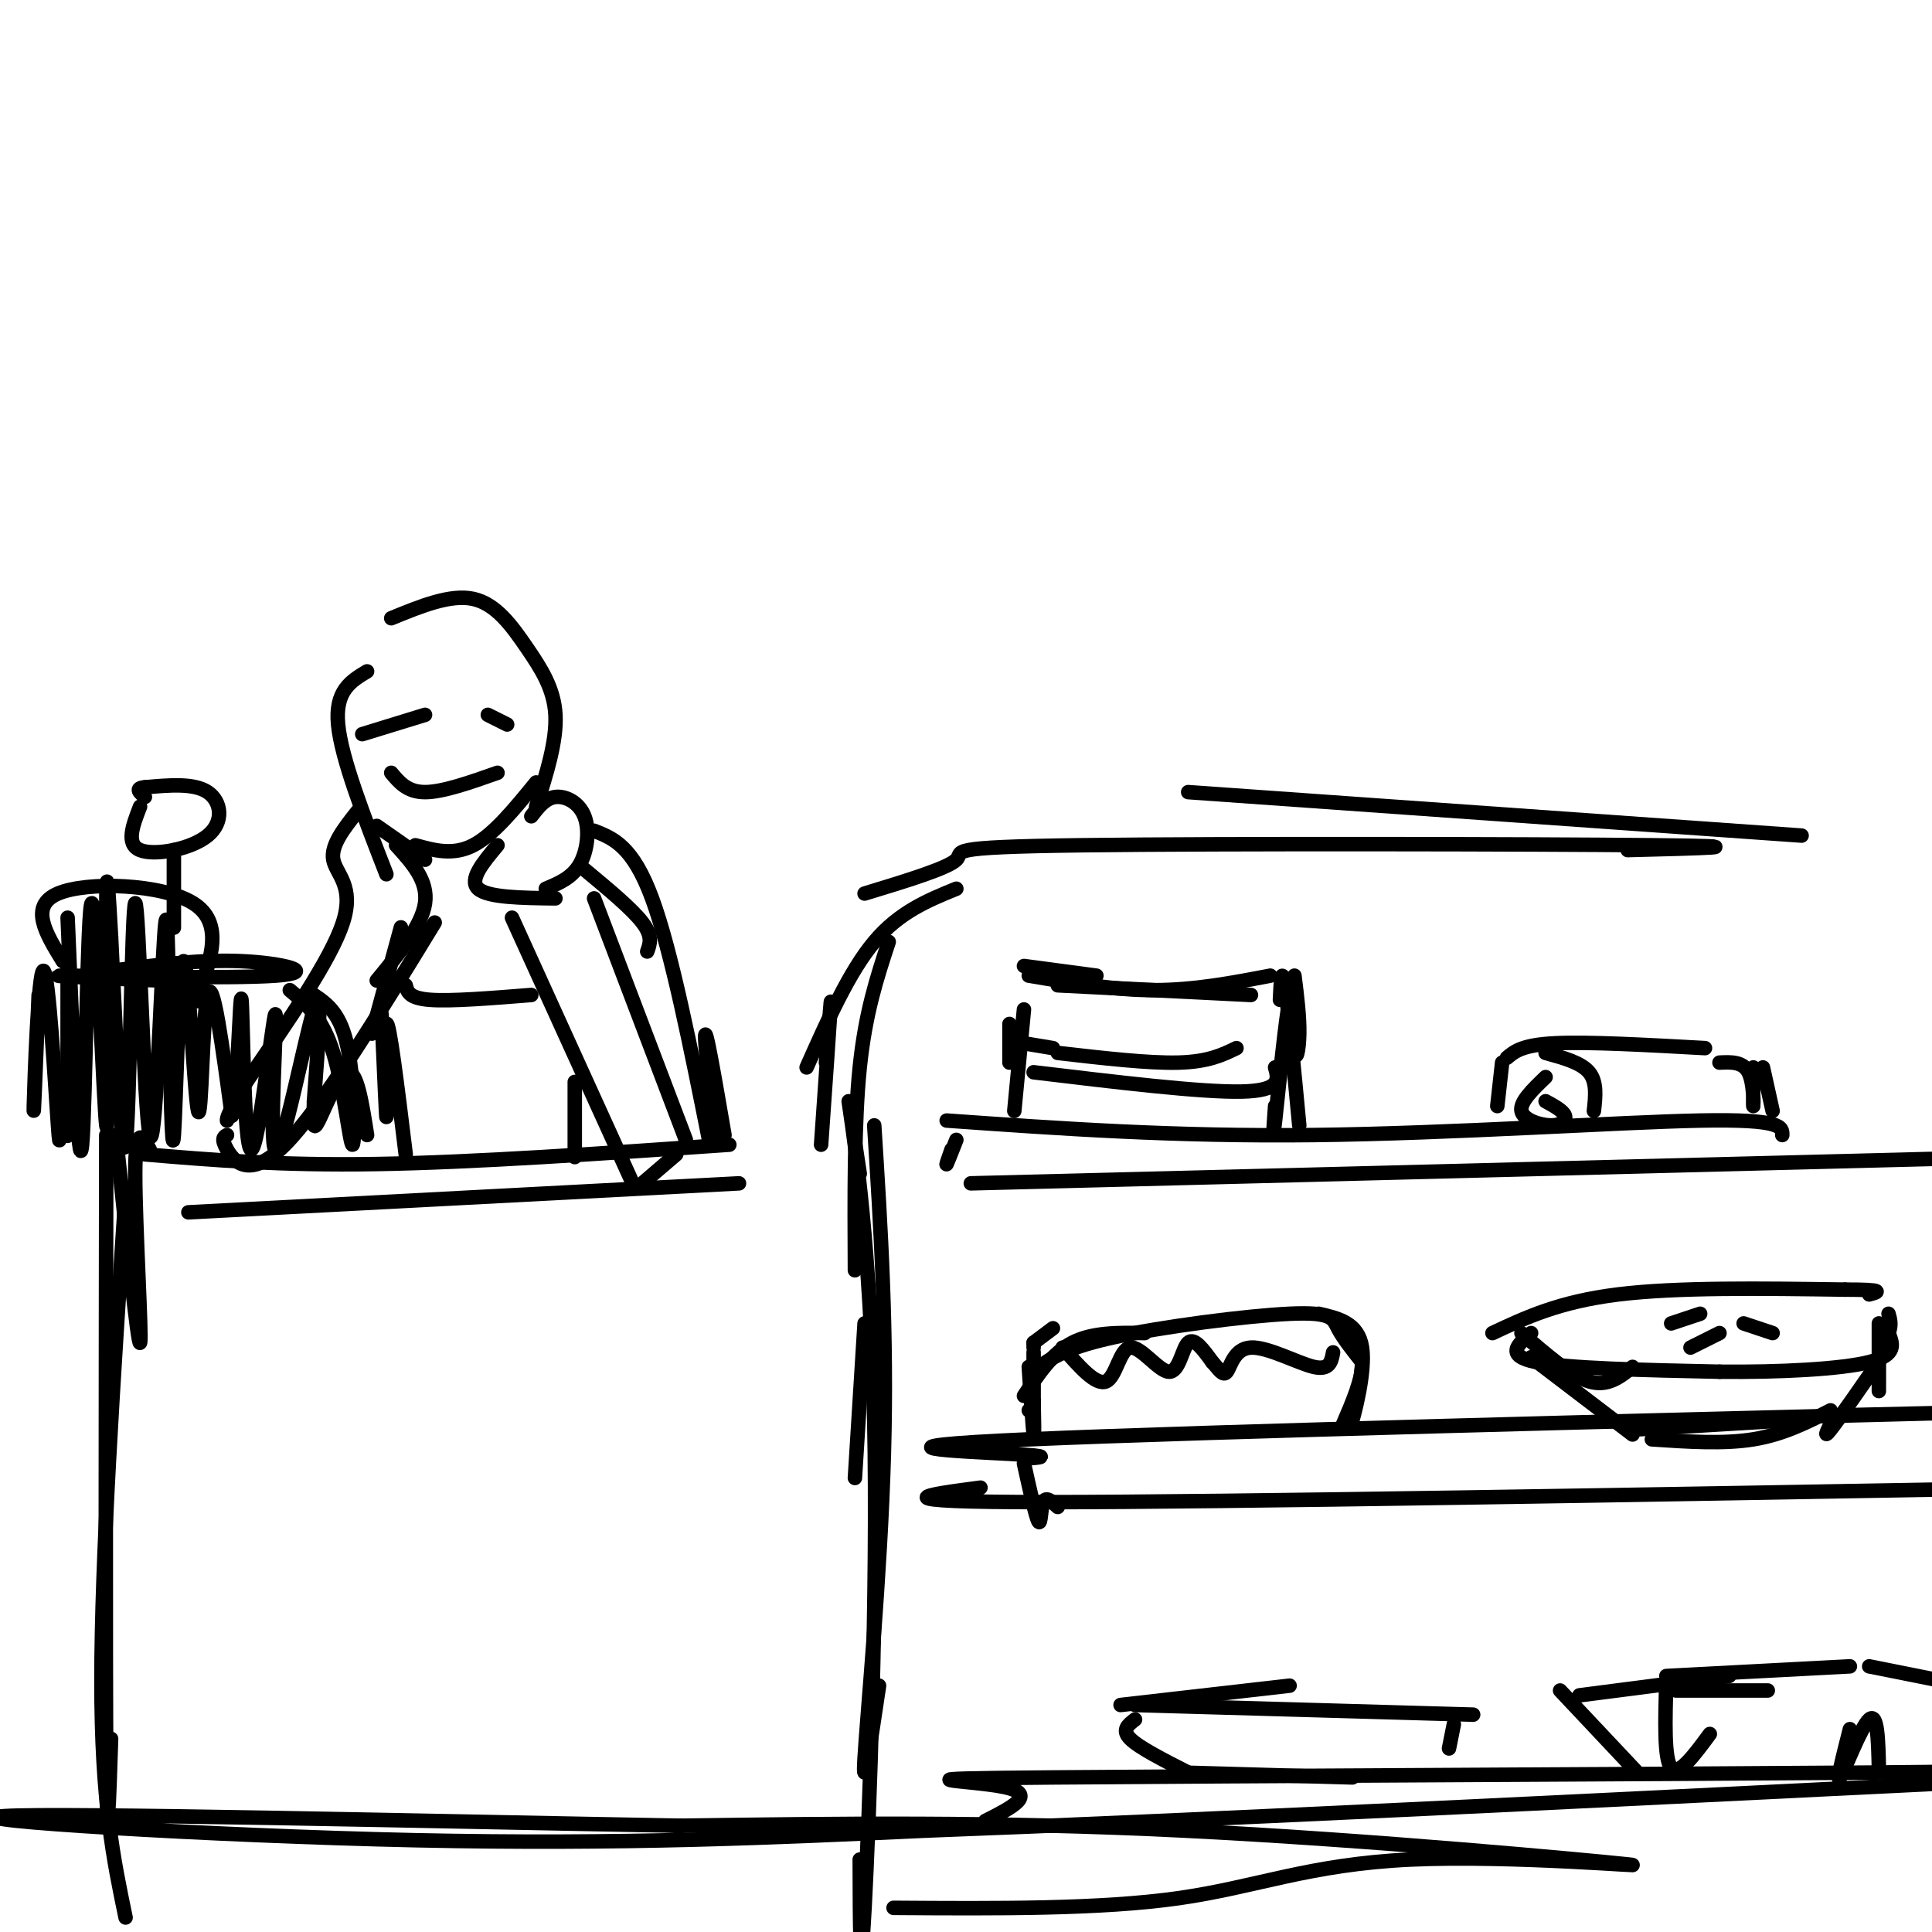 <svg viewBox='0 0 400 400' version='1.1' xmlns='http://www.w3.org/2000/svg' xmlns:xlink='http://www.w3.org/1999/xlink'><g fill='none' stroke='rgb(0,0,0)' stroke-width='3' stroke-linecap='round' stroke-linejoin='round'><path d='M76,139c-3.333,2.000 -6.667,4.000 -6,11c0.667,7.000 5.333,19.000 10,31'/><path d='M86,175c3.917,1.083 7.833,2.167 12,0c4.167,-2.167 8.583,-7.583 13,-13'/><path d='M81,128c6.143,-2.518 12.286,-5.036 17,-4c4.714,1.036 8.000,5.625 11,10c3.000,4.375 5.714,8.536 6,14c0.286,5.464 -1.857,12.232 -4,19'/><path d='M75,152c0.000,0.000 13.000,-4.000 13,-4'/><path d='M101,148c0.000,0.000 4.000,2.000 4,2'/><path d='M81,160c1.667,2.000 3.333,4.000 7,4c3.667,0.000 9.333,-2.000 15,-4'/><path d='M110,169c1.446,-1.875 2.893,-3.750 5,-4c2.107,-0.250 4.875,1.125 6,4c1.125,2.875 0.607,7.250 -1,10c-1.607,2.750 -4.304,3.875 -7,5'/><path d='M74,168c-2.778,3.511 -5.556,7.022 -5,10c0.556,2.978 4.444,5.422 2,13c-2.444,7.578 -11.222,20.289 -20,33'/><path d='M51,224c-4.000,6.833 -4.000,7.417 -4,8'/><path d='M47,235c-0.644,0.356 -1.289,0.711 0,3c1.289,2.289 4.511,6.511 12,-1c7.489,-7.511 19.244,-26.756 31,-46'/><path d='M106,190c0.000,0.000 25.000,55.000 25,55'/><path d='M133,245c0.000,0.000 7.000,-6.000 7,-6'/><path d='M123,186c0.000,0.000 19.000,50.000 19,50'/><path d='M30,239c13.917,1.167 27.833,2.333 48,2c20.167,-0.333 46.583,-2.167 73,-4'/><path d='M39,251c0.000,0.000 114.000,-6.000 114,-6'/><path d='M60,205c3.363,2.815 6.726,5.631 9,13c2.274,7.369 3.458,19.292 4,19c0.542,-0.292 0.440,-12.798 -1,-20c-1.440,-7.202 -4.220,-9.101 -7,-11'/><path d='M23,201c9.226,-1.190 18.452,-2.381 27,-2c8.548,0.381 16.417,2.333 7,3c-9.417,0.667 -36.119,0.048 -43,0c-6.881,-0.048 6.060,0.476 19,1'/><path d='M13,199c-3.511,-5.711 -7.022,-11.422 -1,-14c6.022,-2.578 21.578,-2.022 28,2c6.422,4.022 3.711,11.511 1,19'/><path d='M41,206c0.167,2.833 0.083,0.417 0,-2'/><path d='M36,189c0.000,-2.822 0.000,-5.644 0,-4c0.000,1.644 0.000,7.756 0,7c0.000,-0.756 0.000,-8.378 0,-16'/><path d='M29,167c-1.506,3.881 -3.012,7.762 0,9c3.012,1.238 10.542,-0.167 14,-3c3.458,-2.833 2.845,-7.095 0,-9c-2.845,-1.905 -7.923,-1.452 -13,-1'/><path d='M30,163c-2.167,0.167 -1.083,1.083 0,2'/><path d='M8,206c-0.560,13.893 -1.119,27.786 -1,23c0.119,-4.786 0.917,-28.250 2,-28c1.083,0.250 2.452,24.214 3,32c0.548,7.786 0.274,-0.607 0,-9'/><path d='M14,200c0.000,15.000 0.000,30.000 0,34c0.000,4.000 0.000,-3.000 0,-10'/><path d='M14,190c1.134,27.279 2.268,54.558 3,47c0.732,-7.558 1.062,-49.954 2,-50c0.938,-0.046 2.483,42.257 3,46c0.517,3.743 0.005,-31.073 0,-44c-0.005,-12.927 0.498,-3.963 1,5'/><path d='M23,194c0.750,14.517 2.124,48.310 3,43c0.876,-5.310 1.256,-49.722 2,-50c0.744,-0.278 1.854,43.579 3,48c1.146,4.421 2.327,-30.594 3,-41c0.673,-10.406 0.836,3.797 1,18'/><path d='M35,212c0.304,10.806 0.565,28.821 1,23c0.435,-5.821 1.044,-35.478 2,-36c0.956,-0.522 2.257,28.090 3,31c0.743,2.910 0.926,-19.883 2,-24c1.074,-4.117 3.037,10.441 5,25'/><path d='M48,231c1.196,-4.064 1.685,-26.726 2,-24c0.315,2.726 0.457,30.838 2,31c1.543,0.162 4.486,-27.627 5,-28c0.514,-0.373 -1.400,26.669 0,28c1.400,1.331 6.114,-23.048 8,-29c1.886,-5.952 0.943,6.524 0,19'/><path d='M65,228c-0.083,4.595 -0.292,6.583 1,4c1.292,-2.583 4.083,-9.738 6,-10c1.917,-0.262 2.958,6.369 4,13'/><path d='M31,238c-1.489,-2.733 -2.978,-5.467 -3,5c-0.022,10.467 1.422,34.133 1,35c-0.422,0.867 -2.711,-21.067 -5,-43'/><path d='M22,235c-0.083,54.583 -0.167,109.167 0,130c0.167,20.833 0.583,7.917 1,-5'/><path d='M26,247c-2.500,38.000 -5.000,76.000 -5,101c0.000,25.000 2.500,37.000 5,49'/><path d='M181,233c1.356,21.378 2.711,42.756 2,68c-0.711,25.244 -3.489,54.356 -4,63c-0.511,8.644 1.244,-3.178 3,-15'/><path d='M178,243c-1.464,-9.667 -2.929,-19.333 -2,-13c0.929,6.333 4.250,28.667 5,64c0.750,35.333 -1.071,83.667 -2,101c-0.929,17.333 -0.964,3.667 -1,-10'/><path d='M80,206c0.000,0.000 1.000,-2.000 1,-2'/><path d='M84,204c0.333,1.333 0.667,2.667 5,3c4.333,0.333 12.667,-0.333 21,-1'/><path d='M79,210c0.511,11.578 1.022,23.156 1,21c-0.022,-2.156 -0.578,-18.044 0,-19c0.578,-0.956 2.289,13.022 4,27'/><path d='M119,224c0.000,6.583 0.000,13.167 0,15c0.000,1.833 0.000,-1.083 0,-4'/><path d='M121,180c4.917,4.083 9.833,8.167 12,11c2.167,2.833 1.583,4.417 1,6'/><path d='M123,172c4.000,1.583 8.000,3.167 12,14c4.000,10.833 8.000,30.917 12,51'/><path d='M147,237c1.467,2.156 -0.867,-17.956 -1,-22c-0.133,-4.044 1.933,7.978 4,20'/><path d='M170,237c0.917,-13.083 1.833,-26.167 2,-29c0.167,-2.833 -0.417,4.583 -1,12'/><path d='M167,221c4.417,-9.917 8.833,-19.833 14,-26c5.167,-6.167 11.083,-8.583 17,-11'/><path d='M179,185c8.631,-2.625 17.262,-5.250 19,-7c1.738,-1.750 -3.417,-2.625 26,-3c29.417,-0.375 93.405,-0.250 118,0c24.595,0.250 9.798,0.625 -5,1'/><path d='M246,164c0.000,0.000 127.000,9.000 127,9'/><path d='M185,395c21.432,0.145 42.864,0.290 59,-2c16.136,-2.290 26.974,-7.016 48,-8c21.026,-0.984 52.238,1.774 45,1c-7.238,-0.774 -52.925,-5.078 -92,-7c-39.075,-1.922 -71.537,-1.461 -104,-1'/><path d='M141,378c-51.560,-0.929 -128.458,-2.750 -140,-2c-11.542,0.750 42.274,4.071 85,5c42.726,0.929 74.363,-0.536 106,-2'/><path d='M192,379c53.500,-2.000 134.250,-6.000 215,-10'/><path d='M197,238c-0.583,1.667 -1.167,3.333 -1,3c0.167,-0.333 1.083,-2.667 2,-5'/><path d='M196,232c23.578,1.667 47.156,3.333 76,3c28.844,-0.333 62.956,-2.667 80,-3c17.044,-0.333 17.022,1.333 17,3'/><path d='M201,245c0.000,0.000 236.000,-6.000 236,-6'/><path d='M219,312c-1.222,-1.133 -2.444,-2.267 -3,-1c-0.556,1.267 -0.444,4.933 -1,4c-0.556,-0.933 -1.778,-6.467 -3,-12'/><path d='M212,302c3.417,-0.232 6.833,-0.464 -3,-1c-9.833,-0.536 -32.917,-1.375 4,-3c36.917,-1.625 133.833,-4.036 172,-5c38.167,-0.964 17.583,-0.482 -3,0'/><path d='M203,308c-11.417,1.500 -22.833,3.000 14,3c36.833,0.000 121.917,-1.500 207,-3'/><path d='M204,377c5.472,-2.758 10.944,-5.515 4,-7c-6.944,-1.485 -26.305,-1.697 10,-2c36.305,-0.303 128.274,-0.697 168,-1c39.726,-0.303 27.207,-0.515 26,-2c-1.207,-1.485 8.896,-4.242 19,-7'/><path d='M210,230c0.000,0.000 2.000,-21.000 2,-21'/><path d='M209,220c0.000,0.000 0.000,-8.000 0,-8'/><path d='M212,200c0.000,0.000 15.000,2.000 15,2'/><path d='M213,202c8.833,1.500 17.667,3.000 26,3c8.333,0.000 16.167,-1.500 24,-3'/><path d='M219,204c0.000,0.000 40.000,2.000 40,2'/><path d='M268,202c0.530,4.225 1.059,8.450 1,12c-0.059,3.550 -0.707,6.426 -1,3c-0.293,-3.426 -0.233,-13.153 -1,-10c-0.767,3.153 -2.362,19.187 -3,25c-0.638,5.813 -0.319,1.407 0,-3'/><path d='M265,207c0.167,-3.667 0.333,-7.333 1,-3c0.667,4.333 1.833,16.667 3,29'/><path d='M212,216c0.000,0.000 6.000,1.000 6,1'/><path d='M219,218c9.417,1.083 18.833,2.167 25,2c6.167,-0.167 9.083,-1.583 12,-3'/><path d='M214,222c17.333,2.083 34.667,4.167 43,4c8.333,-0.167 7.667,-2.583 7,-5'/><path d='M310,229c0.000,0.000 1.000,-9.000 1,-9'/><path d='M312,219c1.583,-1.333 3.167,-2.667 10,-3c6.833,-0.333 18.917,0.333 31,1'/><path d='M320,218c3.667,1.000 7.333,2.000 9,4c1.667,2.000 1.333,5.000 1,8'/><path d='M356,220c2.422,-0.111 4.844,-0.222 6,2c1.156,2.222 1.044,6.778 1,7c-0.044,0.222 -0.022,-3.889 0,-8'/><path d='M320,223c-2.679,2.577 -5.357,5.155 -5,7c0.357,1.845 3.750,2.958 6,3c2.250,0.042 3.357,-0.988 3,-2c-0.357,-1.012 -2.179,-2.006 -4,-3'/><path d='M365,221c0.000,0.000 2.000,9.000 2,9'/><path d='M213,292c0.000,0.000 0.000,0.000 0,0'/><path d='M213,283c0.417,6.417 0.833,12.833 1,14c0.167,1.167 0.083,-2.917 0,-7'/><path d='M214,285c0.000,3.417 0.000,6.833 0,6c0.000,-0.833 0.000,-5.917 0,-11'/><path d='M214,278c0.000,0.000 0.000,1.000 0,1'/><path d='M214,278c0.000,0.000 4.000,-3.000 4,-3'/><path d='M212,289c2.917,-4.417 5.833,-8.833 10,-11c4.167,-2.167 9.583,-2.083 15,-2'/><path d='M214,284c2.845,-2.345 5.690,-4.690 16,-7c10.310,-2.310 28.083,-4.583 37,-5c8.917,-0.417 8.976,1.024 10,3c1.024,1.976 3.012,4.488 5,7'/><path d='M282,282c0.167,3.333 -1.917,8.167 -4,13'/><path d='M220,279c3.456,3.957 6.912,7.914 9,7c2.088,-0.914 2.807,-6.699 5,-7c2.193,-0.301 5.860,4.880 8,5c2.140,0.120 2.754,-4.823 4,-6c1.246,-1.177 3.123,1.411 5,4'/><path d='M251,282c1.344,1.448 2.206,3.069 3,2c0.794,-1.069 1.522,-4.826 5,-5c3.478,-0.174 9.708,3.236 13,4c3.292,0.764 3.646,-1.118 4,-3'/><path d='M273,272c4.113,0.940 8.226,1.881 9,7c0.774,5.119 -1.792,14.417 -2,15c-0.208,0.583 1.940,-7.548 2,-12c0.060,-4.452 -1.970,-5.226 -4,-6'/><path d='M338,283c-2.583,2.083 -5.167,4.167 -9,3c-3.833,-1.167 -8.917,-5.583 -14,-10'/><path d='M309,276c6.917,-3.250 13.833,-6.500 26,-8c12.167,-1.500 29.583,-1.250 47,-1'/><path d='M382,267c8.667,0.000 6.833,0.500 5,1'/><path d='M317,276c-2.750,2.333 -5.500,4.667 1,6c6.500,1.333 22.250,1.667 38,2'/><path d='M356,284c12.622,0.133 25.178,-0.533 31,-2c5.822,-1.467 4.911,-3.733 4,-6'/><path d='M391,276c0.667,-1.667 0.333,-2.833 0,-4'/><path d='M346,274c0.000,0.000 6.000,-2.000 6,-2'/><path d='M350,279c0.000,0.000 6.000,-3.000 6,-3'/><path d='M361,274c0.000,0.000 6.000,2.000 6,2'/><path d='M389,274c0.000,0.000 0.000,14.000 0,14'/><path d='M391,279c-5.083,7.333 -10.167,14.667 -12,17c-1.833,2.333 -0.417,-0.333 1,-3'/><path d='M317,281c0.000,0.000 21.000,16.000 21,16'/><path d='M338,296c0.000,0.000 33.000,-2.000 33,-2'/><path d='M342,298c7.417,0.500 14.833,1.000 21,0c6.167,-1.000 11.083,-3.500 16,-6'/><path d='M232,353c0.000,0.000 35.000,-4.000 35,-4'/><path d='M235,353c0.000,0.000 70.000,2.000 70,2'/><path d='M235,356c-1.417,1.083 -2.833,2.167 -1,4c1.833,1.833 6.917,4.417 12,7'/><path d='M245,367c0.000,0.000 35.000,1.000 35,1'/><path d='M301,357c0.000,0.000 -1.000,5.000 -1,5'/><path d='M354,359c-3.250,4.417 -6.500,8.833 -8,7c-1.500,-1.833 -1.250,-9.917 -1,-18'/><path d='M345,347c0.000,0.000 38.000,-2.000 38,-2'/><path d='M387,345c0.000,0.000 15.000,3.000 15,3'/><path d='M383,358c-1.467,5.778 -2.933,11.556 -2,10c0.933,-1.556 4.267,-10.444 6,-12c1.733,-1.556 1.867,4.222 2,10'/><path d='M339,367c0.000,0.000 -16.000,-17.000 -16,-17'/><path d='M327,351c0.000,0.000 31.000,-4.000 31,-4'/><path d='M347,350c0.000,0.000 19.000,0.000 19,0'/><path d='M184,195c-2.417,7.333 -4.833,14.667 -6,26c-1.167,11.333 -1.083,26.667 -1,42'/><path d='M179,274c0.000,0.000 -2.000,32.000 -2,32'/><path d='M78,171c0.000,0.000 10.000,7.000 10,7'/><path d='M82,175c3.333,3.667 6.667,7.333 6,12c-0.667,4.667 -5.333,10.333 -10,16'/><path d='M83,192c0.000,0.000 -6.000,22.000 -6,22'/><path d='M103,175c-3.000,3.583 -6.000,7.167 -4,9c2.000,1.833 9.000,1.917 16,2'/></g>
</svg>